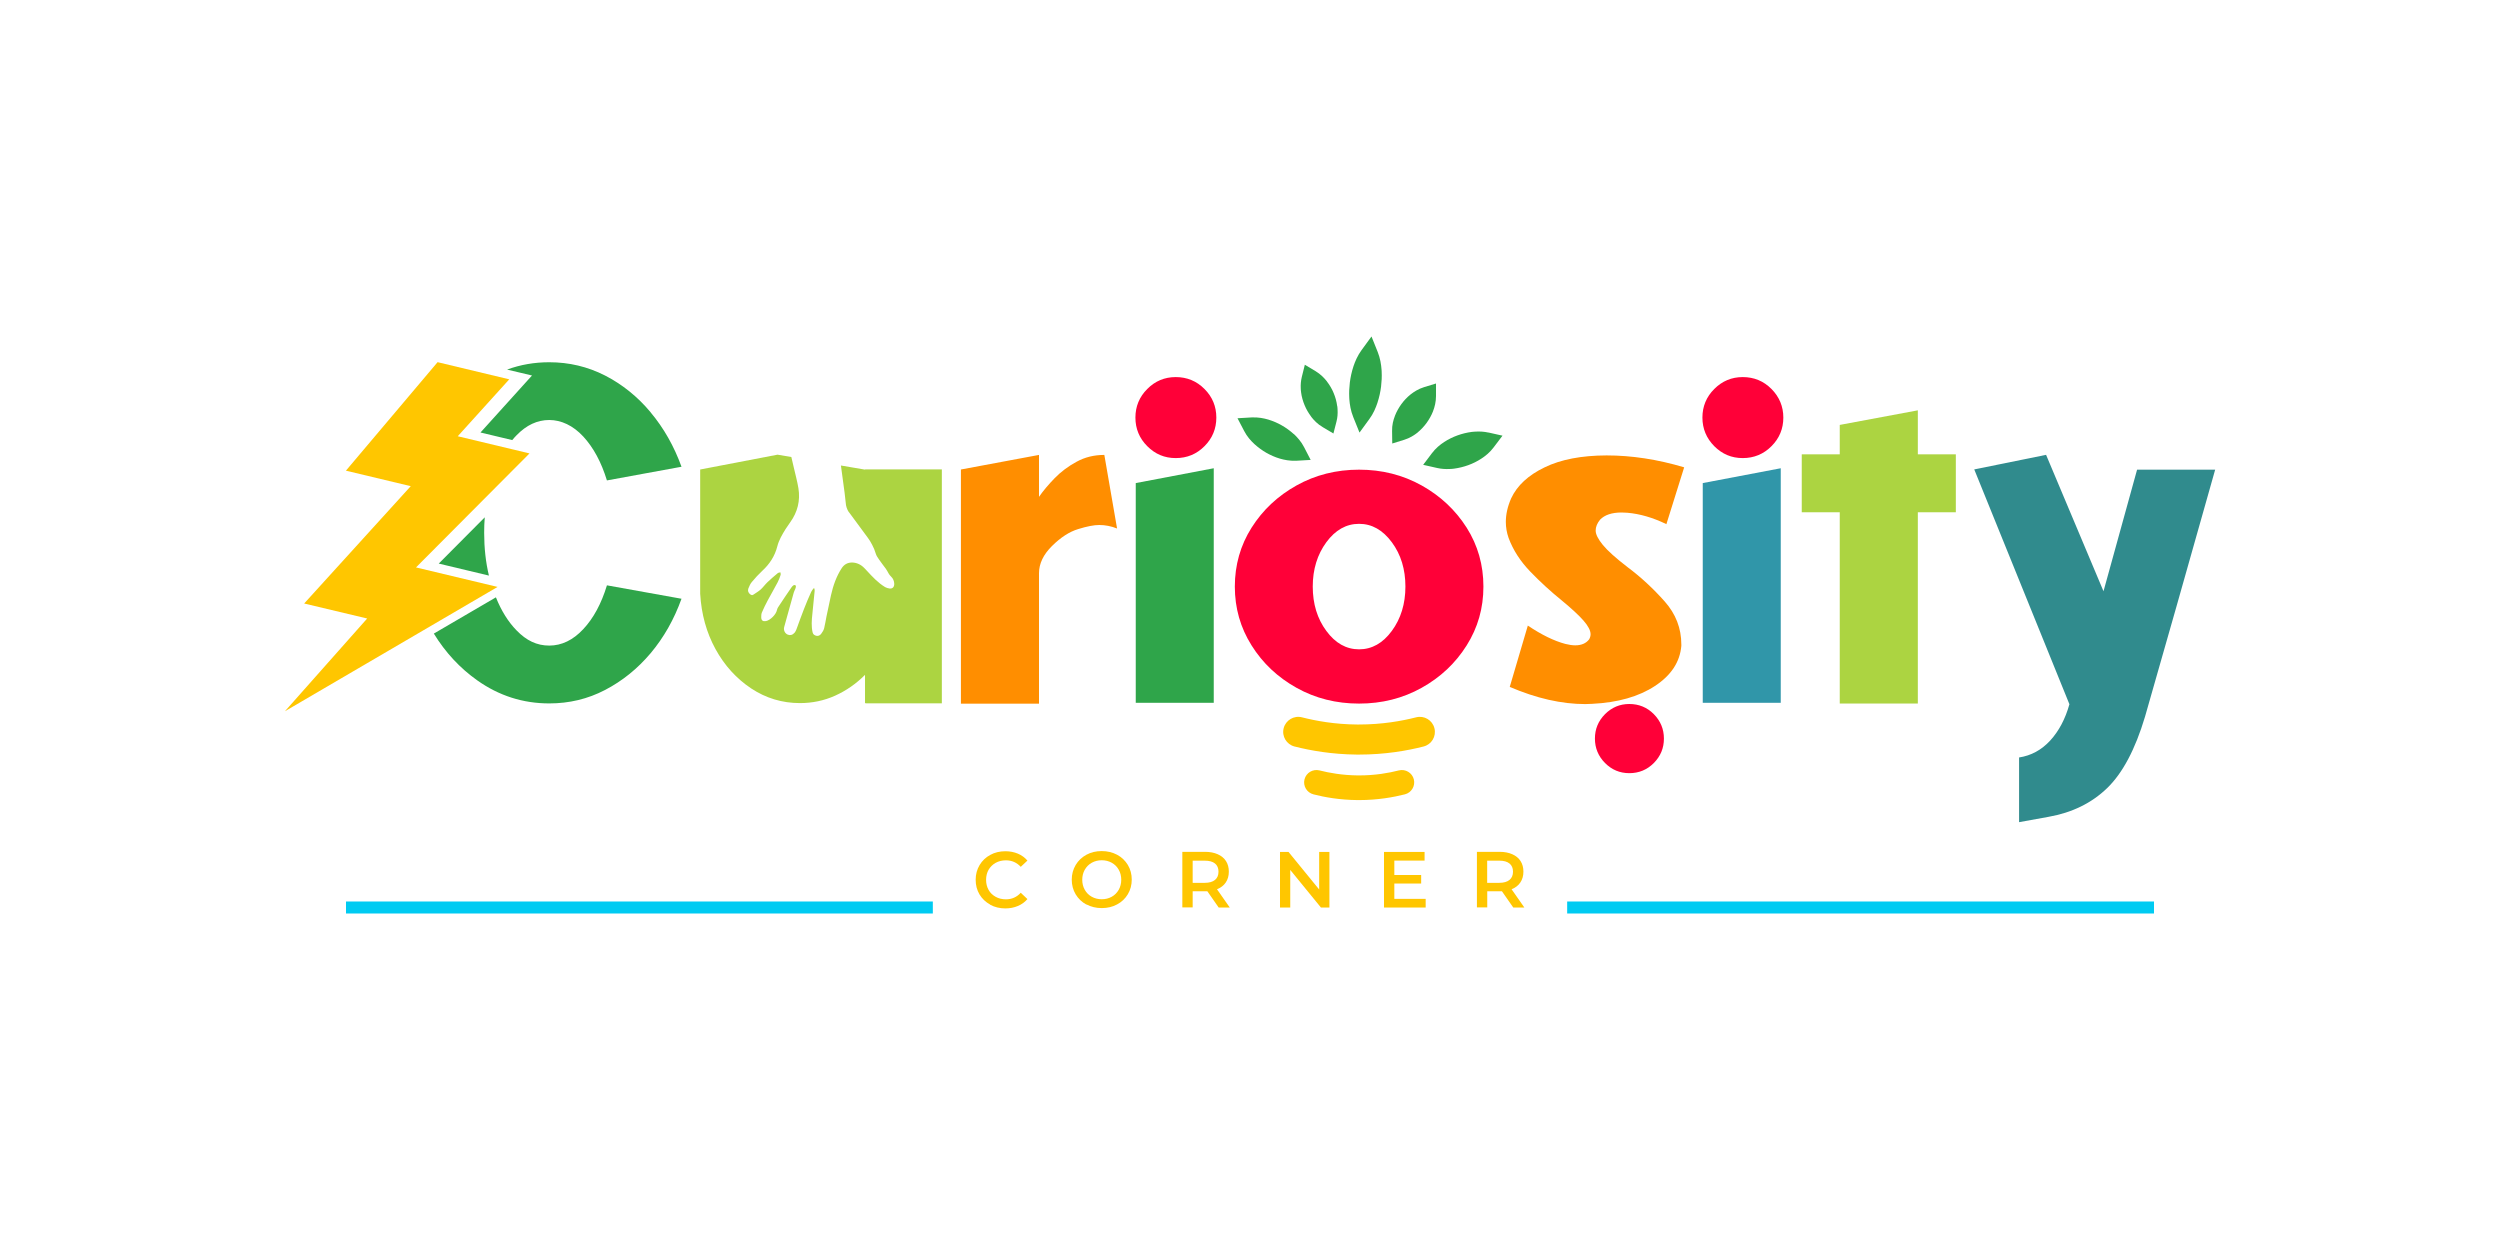 <svg xmlns="http://www.w3.org/2000/svg" id="Layer_1" data-name="Layer 1" viewBox="0 0 300 150"><defs><style>      .cls-1 {        fill: #ffc600;      }      .cls-1, .cls-2, .cls-3, .cls-4, .cls-5, .cls-6, .cls-7, .cls-8 {        stroke-width: 0px;      }      .cls-2 {        fill: #ff0038;      }      .cls-3 {        fill: #acd441;      }      .cls-4 {        fill: #2fa54a;      }      .cls-5 {        fill: #308b8d;      }      .cls-6 {        fill: #00cbf2;      }      .cls-7 {        fill: #ff8e00;      }      .cls-8 {        fill: #3096a9;      }    </style></defs><g><path class="cls-3" d="M103.83,56.36l-2.92-.5c.15,1.09.29,2.18.44,3.26.07.5.1,1,.17,1.5.03.2.11.39.19.58.06.14.16.27.26.39.62.84,1.23,1.67,1.85,2.51.1.14.21.28.31.42.2.27.38.56.53.86.18.33.32.68.43,1.05.07.26.25.49.4.72.26.38.54.73.81,1.1.07.09.13.19.18.29.12.24.25.46.45.65.25.23.37.54.38.88,0,.37-.2.59-.56.55-.18-.02-.38-.08-.54-.17-.43-.26-.81-.57-1.17-.91-.17-.16-.34-.33-.51-.51-.24-.26-.48-.53-.73-.78-.03-.03-.06-.07-.1-.1-.39-.4-.87-.63-1.44-.65-.54,0-.95.22-1.25.67-.65,1-1.03,2.1-1.29,3.25-.19.85-.37,1.7-.54,2.54-.1.47-.16.95-.28,1.42-.06.23-.19.46-.34.65-.22.31-.54.36-.86.15-.09-.06-.17-.19-.19-.3-.16-.72-.11-1.45-.03-2.18.1-.94.19-1.88.28-2.82,0-.09-.02-.17-.03-.26-.03,0-.06-.02-.09-.03-.1.14-.23.28-.3.44-.29.66-.59,1.33-.85,2.02-.32.81-.61,1.63-.91,2.45-.04.11-.09.21-.15.31-.03.06-.07.11-.12.15-.2.24-.49.31-.77.2-.35-.14-.54-.53-.44-.91.06-.23.13-.46.19-.69.32-1.15.64-2.3.96-3.45.04-.15.12-.28.18-.43.03-.09.07-.19.08-.28,0-.06-.03-.16-.07-.18-.06-.03-.16-.02-.21.01-.09.06-.17.13-.23.22-.5.72-.99,1.45-1.47,2.18-.06.09-.12.17-.17.26-.07.1-.1.22-.13.33-.11.52-.79,1.21-1.32,1.31h-.02c-.32.06-.52-.07-.54-.4,0-.15,0-.31.02-.45.01-.06.03-.12.05-.17.22-.51.46-1.01.72-1.49.37-.69.77-1.37,1.13-2.06.01-.02.03-.04.04-.07.15-.28.26-.58.36-.89.03-.09,0-.21-.02-.32-.11.03-.23.03-.31.09-.02.02-.04.03-.06.05-.4.33-.79.67-1.17,1.03-.3.28-.54.63-.84.9-.26.23-.58.41-.87.61-.13.09-.25.05-.37-.04-.23-.17-.33-.42-.23-.7.11-.27.23-.56.42-.78.39-.47.81-.93,1.26-1.35.88-.81,1.5-1.76,1.8-2.94.19-.74.58-1.4.98-2.05.18-.28.37-.55.56-.82.89-1.23,1.23-2.6.99-4.09-.14-.84-.37-1.68-.56-2.51-.1-.41-.19-.83-.29-1.24l-1.66-.28-9.28,1.78v14.9c.14,2.46.76,4.68,1.84,6.65,1.08,1.97,2.51,3.54,4.28,4.72,1.77,1.17,3.72,1.76,5.85,1.76,1.48,0,2.89-.29,4.22-.89,1.33-.6,2.53-1.43,3.59-2.5v3.39l.13.03h9.09v-28.07h-9.23Z"></path><g><polygon class="cls-1" points="52.51 43.46 61.11 45.52 54.93 52.35 63.54 54.41 49.92 68.09 59.71 70.43 34.19 85.35 44.06 74.22 36.5 72.42 49.29 58.34 41.51 56.48 52.51 43.46"></polygon><path class="cls-4" d="M58.1,63.94c0-.64.02-1.26.07-1.86l-5.52,5.55,6.02,1.44c-.38-1.59-.57-3.3-.57-5.12ZM72.83,70.25c-.67,2.19-1.61,3.94-2.84,5.25-1.22,1.31-2.59,1.97-4.08,1.97s-2.74-.6-3.92-1.82c-1-1.02-1.83-2.35-2.48-3.97l-7.45,4.35c1.4,2.28,3.14,4.15,5.22,5.62,2.6,1.84,5.48,2.76,8.63,2.76,2.39,0,4.62-.53,6.69-1.61,2.08-1.08,3.9-2.55,5.48-4.42,1.57-1.87,2.81-4.05,3.7-6.53l-8.95-1.61ZM78.08,49.48c-1.57-1.88-3.4-3.35-5.48-4.42-2.08-1.06-4.31-1.59-6.69-1.59-1.78,0-3.46.29-5.06.88l2.99.71-6.18,6.84,3.81.91c.17-.21.34-.4.52-.58,1.18-1.22,2.49-1.83,3.92-1.83s2.86.66,4.08,1.98c1.22,1.32,2.17,3.08,2.84,5.27l8.95-1.64c-.89-2.46-2.12-4.63-3.7-6.52Z"></path></g><path class="cls-2" d="M163.09,56.36c2.74,0,5.24.63,7.5,1.89,2.26,1.26,4.06,2.95,5.41,5.07,1.34,2.12,2.01,4.48,2.01,7.07s-.67,4.93-2.01,7.06c-1.34,2.13-3.14,3.83-5.41,5.09-2.26,1.26-4.76,1.89-7.5,1.89s-5.24-.63-7.5-1.89c-2.26-1.26-4.06-2.95-5.4-5.09-1.34-2.13-2.01-4.48-2.01-7.06s.67-4.95,2.01-7.07c1.34-2.12,3.14-3.81,5.4-5.07,2.26-1.26,4.76-1.89,7.5-1.89ZM163.09,62.86c-1.54,0-2.85.74-3.93,2.21-1.08,1.47-1.63,3.25-1.63,5.32s.54,3.85,1.63,5.32c1.08,1.47,2.39,2.21,3.93,2.21s2.85-.74,3.93-2.21c1.08-1.47,1.63-3.25,1.63-5.32s-.54-3.85-1.63-5.32-2.39-2.21-3.93-2.21Z"></path><g><path class="cls-4" d="M155.25,52.09h0s0,0,0,0c-.44-.4-.92-.75-1.43-1.04-.5-.29-1.04-.52-1.62-.7h0s0,0,0,0c-.55-.16-1.2-.29-1.95-.26h-.03s-1.72.1-1.72.1l.8,1.53c.35.68.81,1.18,1.23,1.57h0s0,0,0,0c.44.4.92.75,1.42,1.04.51.29,1.05.53,1.62.7h0s0,0,0,0c.55.16,1.2.29,1.94.26h.05s1.72-.1,1.72-.1l-.79-1.53c-.35-.68-.81-1.18-1.23-1.58Z"></path><polygon class="cls-4" points="152.71 53.43 152.71 53.43 152.7 53.43 152.71 53.43"></polygon><polygon class="cls-4" points="154.74 50.22 154.75 50.22 154.75 50.22 154.74 50.22"></polygon><path class="cls-4" d="M160.46,48.72h0c-.07-.55-.22-1.07-.42-1.55-.2-.49-.47-.95-.8-1.38h0s0-.01,0-.01c-.32-.41-.76-.87-1.37-1.24l-1.29-.77-.36,1.45c-.12.49-.15.96-.13,1.37,0,.17.02.32.04.47h0s0,.02,0,.02c.07.54.22,1.06.42,1.54.2.49.47.95.8,1.39h0s0,.01,0,.01c.32.41.76.88,1.38,1.24l1.28.76.37-1.44c.13-.5.15-.96.13-1.38,0-.17-.02-.32-.04-.47h0Z"></path><polygon class="cls-4" points="156.93 49.73 156.93 49.73 156.93 49.73 156.93 49.73"></polygon><polygon class="cls-4" points="160.51 48.44 160.51 48.44 160.51 48.44 160.51 48.44"></polygon><polygon class="cls-4" points="174.69 52.76 174.69 52.76 174.69 52.76 174.69 52.76"></polygon><path class="cls-4" d="M178.62,51.91c-.53-.12-1.03-.14-1.48-.12-.18,0-.36.03-.53.04h0s0,0,0,0c-.6.08-1.17.22-1.72.42-.55.2-1.08.46-1.59.79h0s0,0,0,0c-.49.32-1.02.75-1.48,1.36l-1.04,1.38,1.68.38c.53.12,1.03.14,1.48.12.18,0,.36-.02.53-.04h0s0,0,0,0c.6-.08,1.17-.22,1.72-.42.55-.2,1.08-.46,1.58-.79h0s0,0,0,0c.49-.32,1.02-.74,1.48-1.36l1.05-1.39-1.69-.38Z"></path><polygon class="cls-4" points="175.83 56.4 175.83 56.4 175.83 56.4 175.83 56.4"></polygon><path class="cls-4" d="M170.1,51.91h0c.42-.35.79-.74,1.1-1.17.31-.43.57-.89.77-1.4h0s0-.01,0-.01c.19-.49.35-1.1.35-1.81v-1.5s-1.44.44-1.44.44c-.68.21-1.21.56-1.62.88h0s0,0,0,0c-.42.34-.79.73-1.1,1.16-.31.43-.57.89-.77,1.4h0s0,.01,0,.01c-.19.49-.36,1.1-.34,1.82l.02,1.49,1.42-.44c.69-.21,1.22-.56,1.63-.88h0Z"></path><polygon class="cls-4" points="173.1 51.23 173.1 51.23 173.1 51.23 173.1 51.23"></polygon><polygon class="cls-4" points="170.14 48.84 170.14 48.84 170.14 48.84 170.14 48.84"></polygon><path class="cls-4" d="M165.79,44.4h0c-.05-.66-.16-1.39-.46-2.15l-.75-1.87-1.19,1.63c-.48.66-.77,1.34-.98,1.96h0s0,.01,0,.01c-.21.64-.35,1.28-.43,1.93-.07.59-.1,1.18-.07,1.79,0,.06,0,.13.01.19h0s0,.01,0,.01c.05.65.16,1.38.47,2.15l.75,1.86,1.18-1.62c.49-.66.77-1.35.98-1.97h0s0-.01,0-.01c.21-.64.35-1.28.43-1.93.07-.58.1-1.18.07-1.78,0-.06,0-.13-.01-.19h0Z"></path></g><path class="cls-7" d="M134.05,63.42c-.7-.28-1.42-.42-2.14-.42-.63,0-1.47.16-2.53.49-1.06.32-2.1,1-3.14,2.03-1.04,1.03-1.56,2.12-1.56,3.27v15.65h-9.37v-28.1l9.37-1.75v5.03c.5-.72,1.13-1.47,1.88-2.24.75-.77,1.63-1.43,2.63-1.97,1-.55,2.11-.82,3.33-.82l1.53,8.84Z"></path><path class="cls-4" d="M136.29,57.97v26.37h9.36v-28.15l-9.36,1.78Z"></path><path class="cls-2" d="M145.96,50.11c0,1.33-.47,2.48-1.42,3.43-.94.95-2.09,1.43-3.45,1.43s-2.47-.48-3.42-1.43c-.95-.95-1.42-2.1-1.42-3.43s.47-2.48,1.42-3.43c.94-.95,2.08-1.43,3.42-1.43s2.5.47,3.45,1.43c.95.95,1.42,2.1,1.42,3.43Z"></path><path class="cls-7" d="M199.95,62.89c-1.61-.78-3.17-1.23-4.67-1.36-.24-.02-.47-.03-.69-.03-1.17,0-2.03.29-2.58.86-.35.43-.53.86-.53,1.31s.29,1.02.86,1.72c.57.7,1.57,1.59,2.97,2.67,1.61,1.2,3.09,2.58,4.45,4.11,1.33,1.5,2,3.22,2,5.17v.17c-.17,1.93-1.22,3.53-3.17,4.81-1.95,1.28-4.46,1.99-7.53,2.14-.28.02-.56.03-.83.03-2.82,0-5.84-.68-9.06-2.06l2.17-7.36c1.65,1.11,3.15,1.84,4.5,2.2.44.11.84.17,1.19.17.74,0,1.3-.24,1.67-.72.11-.2.17-.41.17-.61,0-.44-.28-.99-.85-1.64-.57-.65-1.45-1.46-2.65-2.45-1.26-1.02-2.5-2.15-3.71-3.4-1.21-1.25-2.09-2.61-2.63-4.07-.22-.63-.33-1.27-.33-1.92,0-.91.21-1.85.64-2.83.72-1.54,2.06-2.78,4.02-3.72,1.95-.95,4.43-1.42,7.43-1.43,3,0,6.1.47,9.31,1.43l-2.14,6.84Z"></path><path class="cls-8" d="M204.33,57.97v26.37h9.36v-28.15l-9.36,1.78Z"></path><path class="cls-2" d="M214,50.11c0,1.33-.47,2.48-1.42,3.43-.94.95-2.1,1.43-3.45,1.43s-2.47-.48-3.42-1.43c-.94-.95-1.42-2.1-1.42-3.43s.47-2.48,1.42-3.43c.95-.95,2.08-1.43,3.42-1.43s2.5.47,3.45,1.43c.94.95,1.42,2.1,1.42,3.43Z"></path><path class="cls-2" d="M199.67,88.63c0,1.14-.4,2.11-1.21,2.93-.8.81-1.79,1.22-2.94,1.22s-2.11-.41-2.92-1.22c-.8-.81-1.21-1.79-1.21-2.93s.4-2.11,1.21-2.93c.81-.81,1.78-1.22,2.92-1.22s2.13.4,2.94,1.22c.8.81,1.21,1.79,1.21,2.93Z"></path><path class="cls-3" d="M230.14,54.52h4.56v6.95h-4.56v22.95h-9.37v-22.95h-4.56v-6.95h4.56v-3.53l9.37-1.75v5.28Z"></path><path class="cls-5" d="M242.27,90.9c1.46-.22,2.71-.9,3.75-2.03,1.04-1.13,1.81-2.58,2.31-4.36l-11.42-28.18,8.62-1.75,6.89,16.37,4.03-14.59h9.37l-1.36,4.81c-.91,3.22-2.01,7.1-3.29,11.63-1.29,4.53-2.54,8.93-3.77,13.21-1.17,3.91-2.68,6.76-4.54,8.56-1.86,1.8-4.21,2.95-7.04,3.45l-3.53.64v-7.75Z"></path><g><path class="cls-1" d="M155.35,89.58c1.92.49,4.46.94,7.46.97.09,0,.18,0,.28,0,3.14,0,5.78-.47,7.74-.97.97-.25,1.55-1.23,1.3-2.2-.25-.97-1.23-1.55-2.2-1.3-1.73.44-4.07.86-6.85.86-.08,0-.16,0-.24,0-2.66-.02-4.91-.43-6.6-.86-.97-.25-1.95.34-2.2,1.3-.25.97.34,1.95,1.3,2.2h0Z"></path><path class="cls-1" d="M157.6,95.32c1.36.35,3.16.67,5.3.69.07,0,.13,0,.2,0,2.23,0,4.1-.34,5.49-.69.79-.2,1.27-1.01,1.07-1.8-.2-.79-1.01-1.27-1.8-1.07-1.21.31-2.83.6-4.76.6-.06,0-.11,0-.17,0-1.85-.02-3.41-.3-4.59-.6-.79-.2-1.6.28-1.8,1.07-.2.79.28,1.6,1.07,1.8h0Z"></path></g></g><g><g><path class="cls-1" d="M118.82,108.55c-.54-.3-.97-.7-1.28-1.22s-.46-1.11-.46-1.76.16-1.24.47-1.76c.31-.52.74-.93,1.28-1.22.54-.3,1.15-.44,1.82-.44.55,0,1.04.1,1.5.29.45.19.83.47,1.14.83l-.8.75c-.48-.52-1.08-.78-1.78-.78-.46,0-.87.1-1.23.3s-.64.48-.85.83c-.2.36-.3.76-.3,1.21s.1.85.3,1.21c.2.36.49.63.85.83.36.2.77.3,1.23.3.7,0,1.3-.26,1.78-.79l.8.76c-.31.36-.69.64-1.15.83-.45.19-.95.29-1.5.29-.67,0-1.28-.15-1.82-.44Z"></path><path class="cls-1" d="M130.37,108.55c-.55-.3-.97-.7-1.29-1.23-.31-.52-.47-1.11-.47-1.76s.16-1.23.47-1.76c.31-.52.74-.93,1.29-1.23.55-.3,1.16-.44,1.84-.44s1.29.15,1.84.44.97.7,1.29,1.22c.31.52.47,1.11.47,1.76s-.16,1.24-.47,1.76c-.31.52-.74.93-1.29,1.22-.55.3-1.16.44-1.84.44s-1.29-.15-1.84-.44ZM133.41,107.61c.36-.2.63-.48.84-.84.2-.36.3-.76.3-1.2s-.1-.85-.3-1.2c-.2-.36-.48-.64-.84-.84s-.76-.3-1.2-.3-.84.1-1.2.3c-.36.2-.63.48-.84.84-.2.36-.3.76-.3,1.2s.1.85.3,1.2c.2.36.48.64.84.84.36.2.76.3,1.2.3s.84-.1,1.2-.3Z"></path><path class="cls-1" d="M146.24,108.9l-1.36-1.95c-.06,0-.14,0-.26,0h-1.5v1.94h-1.24v-6.67h2.74c.58,0,1.08.1,1.51.29.43.19.76.46.99.82.23.36.34.78.34,1.27s-.12.93-.37,1.3-.6.63-1.05.81l1.53,2.19h-1.33ZM145.8,103.62c-.28-.23-.69-.34-1.23-.34h-1.45v2.66h1.45c.54,0,.95-.12,1.23-.35.28-.23.42-.56.42-.99s-.14-.75-.42-.98Z"></path><path class="cls-1" d="M159.53,102.23v6.67h-1.02l-3.68-4.51v4.51h-1.23v-6.67h1.02l3.68,4.51v-4.51h1.23Z"></path><path class="cls-1" d="M171.08,107.86v1.04h-5v-6.67h4.87v1.04h-3.63v1.73h3.22v1.02h-3.22v1.84h3.76Z"></path><path class="cls-1" d="M181.59,108.9l-1.36-1.95c-.06,0-.14,0-.26,0h-1.5v1.94h-1.24v-6.67h2.74c.58,0,1.08.1,1.51.29.43.19.76.46.99.82.23.36.34.78.34,1.27s-.12.93-.37,1.3-.6.63-1.05.81l1.53,2.19h-1.33ZM181.14,103.62c-.28-.23-.69-.34-1.23-.34h-1.45v2.66h1.45c.54,0,.95-.12,1.23-.35s.42-.56.42-.99-.14-.75-.42-.98Z"></path></g><g><polyline class="cls-6" points="41.52 109.62 111.94 109.62 111.94 108.18 41.52 108.18"></polyline><polyline class="cls-6" points="188.06 109.62 258.48 109.62 258.48 108.18 188.06 108.18"></polyline></g></g></svg>